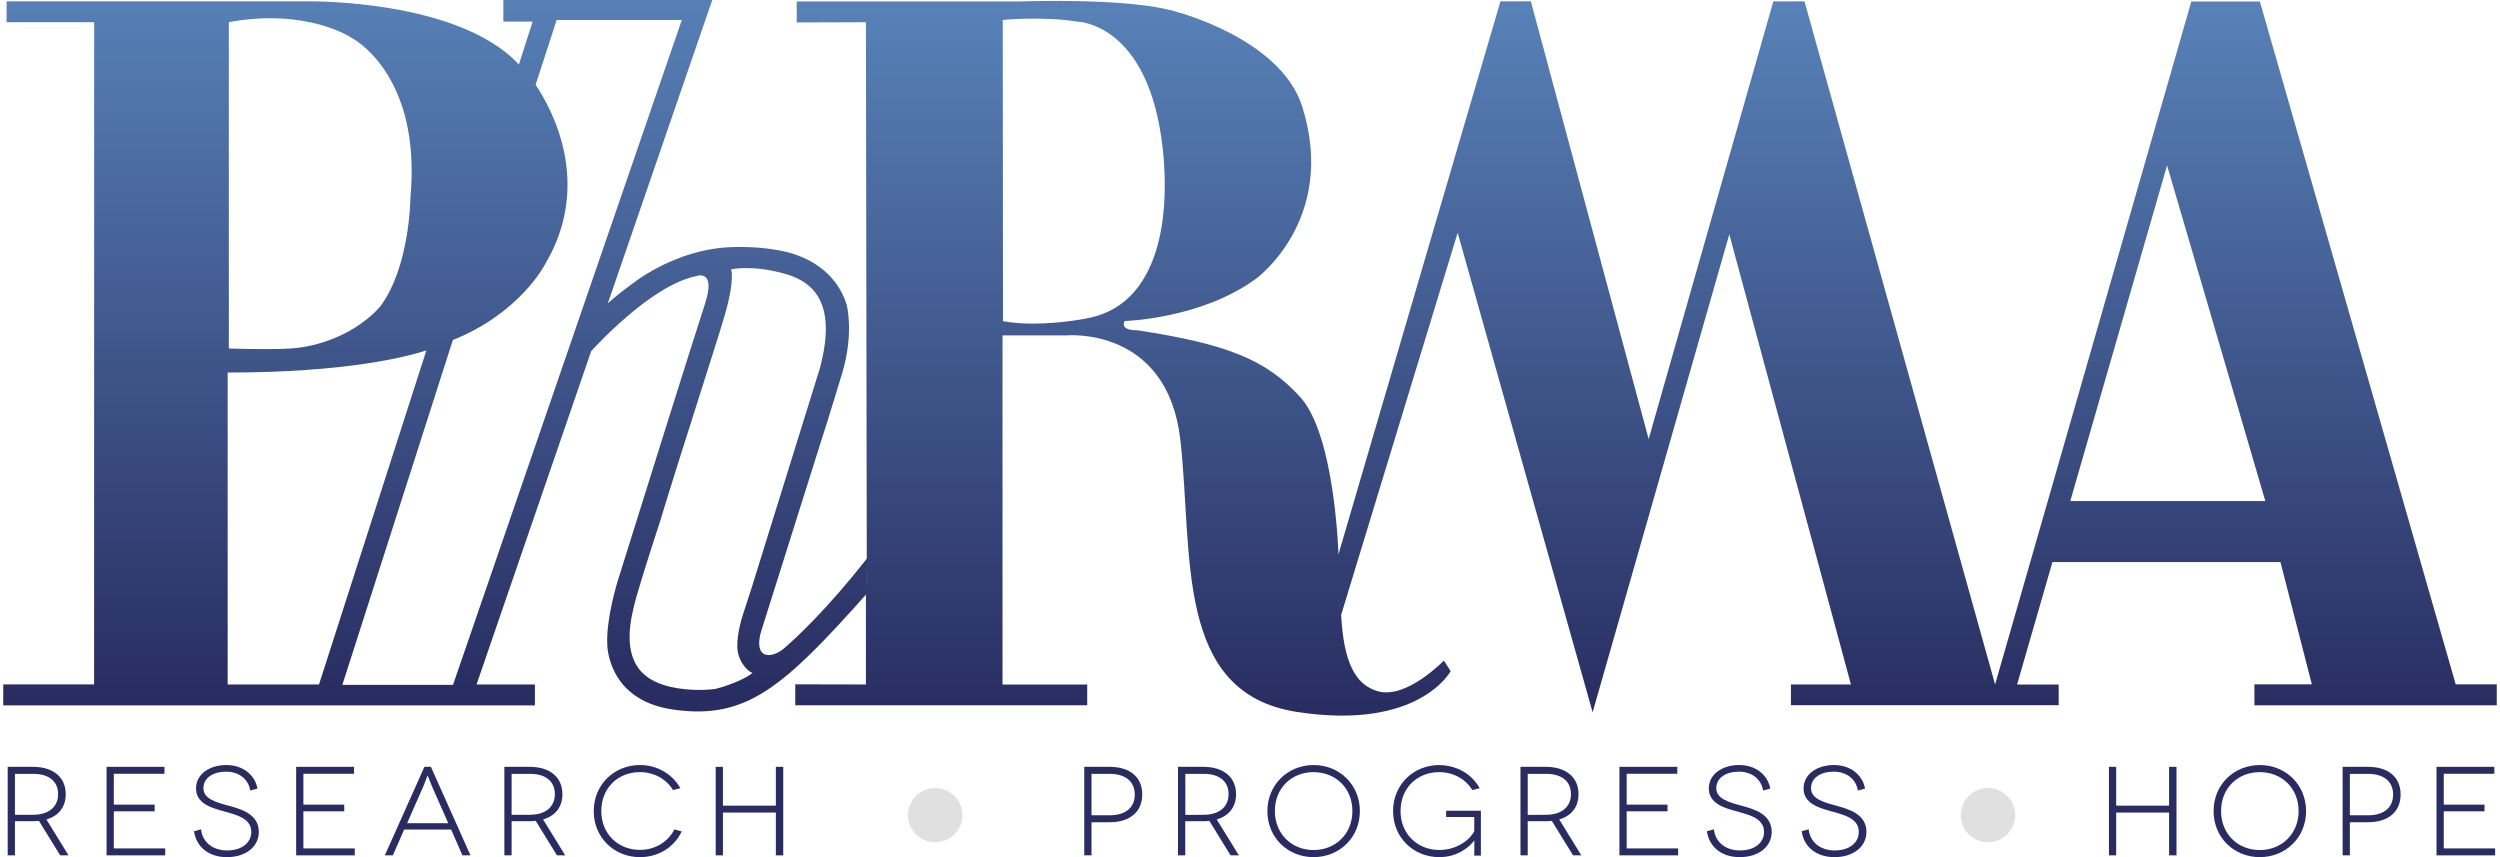 <?xml version="1.0" encoding="utf-8"?>
<!DOCTYPE svg PUBLIC "-//W3C//DTD SVG 1.1//EN" "http://www.w3.org/Graphics/SVG/1.1/DTD/svg11.dtd">
<svg xmlns="http://www.w3.org/2000/svg" xmlns:xlink="http://www.w3.org/1999/xlink" version="1.1" id="Ebene_1" x="0px" y="0px" viewBox="0 0 32 11" style="enable-background:new 0 0 32 11;" xml:space="preserve" width="140" height="48">
<style type="text/css">
	.st0{clip-path:url(#SVGID_2_);fill:url(#SVGID_3_);}
	.st1{clip-path:url(#SVGID_5_);fill:url(#SVGID_6_);}
	.st2{fill:#282C60;}
	.st3{fill:#E1E0E0;}
</style>
<g>
	<g>
		<defs>
			<path id="SVGID_1_" d="M2.88,4.781c1.533,0,2.311-0.206,2.55-0.284L4.052,8.784H2.88V4.781z M8.219,8.65     C7.941,8.396,8.046,7.944,8.126,7.658C8.216,7.339,8.424,6.707,8.424,6.707     c0.304-0.999,0.743-2.337,0.84-2.679C9.394,3.575,9.34,3.457,9.34,3.457s0.261-0.063,0.687,0.055     c0.417,0.116,0.659,0.424,0.457,1.201L9.597,7.567L9.493,7.886C9.44,8.051,9.394,8.283,9.438,8.412     c0.061,0.183,0.178,0.225,0.178,0.225C9.477,8.742,9.229,8.82,9.152,8.838C9.123,8.845,9.04,8.854,8.932,8.854     C8.716,8.854,8.4,8.817,8.219,8.65 M5.77,4.364C6.639,4.014,6.953,3.392,6.953,3.392     c0.612-1.029,0.093-1.986-0.121-2.304l0.27-0.831h1.606L5.772,8.789H4.352L5.77,4.364z M2.895,4.472V0.284     c1.002-0.183,1.568,0.197,1.568,0.197s0.912,0.454,0.762,2.063c0,0-0.005,0.864-0.38,1.38     c0,0-0.343,0.445-1.064,0.54C3.687,4.476,3.525,4.48,3.366,4.48C3.128,4.48,2.895,4.472,2.895,4.472 M6.418,0     v0.277h0.376L6.617,0.828C5.843-0.011,3.914,0.017,3.914,0.017H0.043v0.268h1.124L1.166,8.783H0v0.27h4.041     h2.782V8.784H6.074l1.471-4.277c0,0,0.762-0.855,1.36-0.966c0,0,0.245-0.085,0.101,0.357     c-0.169,0.515-0.826,2.623-1.122,3.563c0,0-0.15,0.483-0.132,0.812c0,0-0.003,0.709,0.838,0.832     c0.941,0.139,1.417-0.28,2.487-1.48l0.011-0.462c-0.52,0.66-0.901,1.013-1.06,1.151     C9.882,8.44,9.781,8.401,9.781,8.401C9.639,8.353,9.73,8.091,9.73,8.091     c0.096-0.311,0.509-1.61,0.771-2.446c0,0,0.119-0.367,0.266-0.859c0.154-0.514,0.057-0.876,0.057-0.876     c-0.126-0.404-0.475-0.621-0.845-0.693c-0.249-0.049-0.52-0.055-0.714-0.041C8.64,3.219,8.14,3.592,8.14,3.592     C7.823,3.822,7.758,3.895,7.758,3.895L9.099,0H6.418z"/>
		</defs>
		<clipPath id="SVGID_2_">
			<use xlink:href="#SVGID_1_" style="overflow:visible;"/>
		</clipPath>
		
			<linearGradient id="SVGID_3_" gradientUnits="userSpaceOnUse" x1="-273.545" y1="391.936" x2="-273.122" y2="391.936" gradientTransform="matrix(-9.000000e-07 -21.59 -21.59 9.000000e-07 8467.589 -5896.819)">
			<stop offset="0" style="stop-color:#282C60"/>
			<stop offset="1" style="stop-color:#5781B7"/>
		</linearGradient>
		<rect x="0" y="-0.011" class="st0" width="11.087" height="9.255"/>
	</g>
	<g>
		<defs>
			<path id="SVGID_4_" d="M27.769,2.122l1.261,4.308h-2.503L27.769,2.122z M12.83,4.122l-0.003-3.866     c0,0,0.51-0.05,0.952,0.021c0,0,0.93,0.007,1.103,1.649c0.014,0.132,0.023,0.274,0.024,0.427     c0.006,0.812-0.24,1.58-0.977,1.728c0,0-0.334,0.072-0.71,0.072C13.091,4.153,12.957,4.145,12.83,4.122      M13.042,0.019h-2.859v0.269l0.888-0.003l0.011,7.03l-0.011,0.228v1.241l-0.908-0.002v0.269h3.748V8.785h-1.087     V4.304h0.825c0,0,1.294-0.119,1.458,1.347c0.164,1.466-0.079,3.24,1.492,3.485     c1.571,0.244,1.976-0.523,1.976-0.523L18.488,8.477c0,0-0.482,0.502-0.851,0.393     c-0.297-0.087-0.437-0.393-0.467-0.98l1.495-4.903l1.732,6.154l1.754-6.134l1.561,5.777h-0.77v0.266h3.436V8.785     h-0.534l0.454-1.572h2.926l0.403,1.569h-0.737v0.27H32V8.782h-0.527l-2.513-8.762h-0.88l-2.518,8.764     l-2.446-8.766h-0.4l-1.6,5.617l-1.512-5.618h-0.39l-2.079,7.098c0,0-0.043-1.522-0.487-2.015     c-0.44-0.488-0.949-0.686-2.096-0.862c0,0-0.223,0.011-0.161-0.118c0,0,0.983-0.027,1.686-0.543     c0,0,1.047-0.757,0.595-2.204c-0.276-0.886-1.642-1.229-1.642-1.229c-0.389-0.111-1.058-0.132-1.511-0.132     C13.239,0.011,13.042,0.019,13.042,0.019"/>
		</defs>
		<clipPath id="SVGID_5_">
			<use xlink:href="#SVGID_4_" style="overflow:visible;"/>
		</clipPath>
		
			<linearGradient id="SVGID_6_" gradientUnits="userSpaceOnUse" x1="-273.613" y1="392.951" x2="-273.19" y2="392.951" gradientTransform="matrix(-9.000000e-07 -21.69 -21.69 9.000000e-07 8544.119 -5925.422)">
			<stop offset="0" style="stop-color:#282C60"/>
			<stop offset="1" style="stop-color:#5781B7"/>
		</linearGradient>
		<rect x="10.164" y="0.011" class="st1" width="21.836" height="9.369"/>
	</g>
	<path class="st2" d="M0.731,10.977l-0.273-0.443c-0.025,0.003-0.051,0.005-0.077,0.005H0.15v0.438H0.057v-1.136h0.325   c0.262,0,0.42,0.135,0.42,0.351c0,0.165-0.091,0.279-0.248,0.324l0.284,0.461H0.731z M0.386,10.456   c0.207,0,0.318-0.109,0.318-0.264c0-0.168-0.122-0.261-0.318-0.261H0.15v0.526H0.386z"/>
	<polygon class="st2" points="2.079,10.888 2.079,10.977 1.326,10.977 1.326,9.841 2.069,9.841 2.069,9.93 1.419,9.93    1.419,10.326 1.943,10.326 1.943,10.412 1.419,10.412 1.419,10.888  "/>
	<path class="st2" d="M3.17,10.145c-0.025-0.151-0.15-0.242-0.31-0.242c-0.168,0-0.291,0.08-0.291,0.213   c0,0.138,0.17,0.182,0.325,0.224c0.159,0.044,0.386,0.107,0.386,0.336c0,0.186-0.163,0.324-0.41,0.324   c-0.247,0-0.397-0.146-0.421-0.333l0.09-0.024c0.013,0.146,0.131,0.271,0.335,0.271   c0.19,0,0.309-0.101,0.309-0.237c0-0.188-0.216-0.224-0.376-0.272c-0.131-0.037-0.333-0.092-0.333-0.287   c0-0.177,0.165-0.3,0.39-0.3c0.204,0,0.364,0.119,0.399,0.302L3.17,10.145z"/>
	<polygon class="st2" points="4.511,10.888 4.511,10.977 3.759,10.977 3.759,9.841 4.502,9.841 4.502,9.93 3.852,9.93    3.852,10.326 4.376,10.326 4.376,10.412 3.852,10.412 3.852,10.888  "/>
	<path class="st2" d="M5.748,10.646H5.145l-0.145,0.331h-0.103l0.508-1.136h0.083l0.508,1.136h-0.103L5.748,10.646z    M5.71,10.563l-0.211-0.479C5.475,10.026,5.449,9.953,5.447,9.953H5.446c-0.002,0-0.028,0.073-0.052,0.132   l-0.211,0.479H5.71z"/>
	<path class="st2" d="M7.106,10.977l-0.273-0.443c-0.025,0.003-0.051,0.005-0.077,0.005H6.524v0.438H6.431v-1.136h0.325   c0.262,0,0.42,0.135,0.42,0.351c0,0.165-0.091,0.279-0.248,0.324l0.284,0.461H7.106z M6.761,10.456   c0.207,0,0.318-0.109,0.318-0.264c0-0.168-0.122-0.261-0.318-0.261H6.524v0.526H6.761z"/>
	<path class="st2" d="M8.595,10.139C8.51,9.997,8.35,9.909,8.171,9.909c-0.281,0-0.496,0.201-0.496,0.5   c0,0.296,0.219,0.498,0.496,0.498c0.195,0,0.361-0.104,0.443-0.263l0.093,0.026   c-0.095,0.201-0.297,0.33-0.536,0.33c-0.328,0-0.593-0.248-0.593-0.591c0-0.342,0.265-0.591,0.593-0.591   c0.224,0,0.417,0.117,0.519,0.297L8.595,10.139z"/>
	<polygon class="st2" points="10.01,9.841 10.01,10.977 9.915,10.977 9.915,10.428 9.236,10.428 9.236,10.977    9.143,10.977 9.143,9.841 9.236,9.841 9.236,10.339 9.915,10.339 9.915,9.841  "/>
	<path class="st2" d="M14.198,9.841c0.263,0,0.419,0.133,0.419,0.355c0,0.221-0.157,0.356-0.419,0.356h-0.232v0.425   h-0.093V9.841H14.198z M14.198,10.463c0.209,0,0.323-0.102,0.323-0.266c0-0.173-0.126-0.266-0.323-0.266h-0.232   v0.532H14.198z"/>
	<path class="st2" d="M15.751,10.977l-0.273-0.443c-0.025,0.003-0.051,0.005-0.077,0.005h-0.232v0.438h-0.093v-1.136   h0.325c0.261,0,0.42,0.135,0.42,0.351c0,0.165-0.091,0.279-0.248,0.324l0.284,0.461H15.751z M15.407,10.456   c0.207,0,0.318-0.109,0.318-0.264c0-0.168-0.122-0.261-0.318-0.261h-0.237v0.526H15.407z"/>
	<path class="st2" d="M16.816,9.818c0.329,0,0.594,0.249,0.594,0.591c0,0.343-0.266,0.591-0.594,0.591   c-0.328,0-0.593-0.248-0.593-0.591C16.224,10.067,16.488,9.818,16.816,9.818 M16.816,10.909   c0.278,0,0.498-0.205,0.498-0.5c0-0.299-0.22-0.5-0.498-0.5c-0.279,0-0.497,0.201-0.497,0.5   C16.32,10.704,16.537,10.909,16.816,10.909"/>
	<path class="st2" d="M18.878,10.787C18.828,10.852,18.681,11,18.429,11c-0.328,0-0.593-0.249-0.593-0.591   c0-0.343,0.265-0.591,0.593-0.591c0.24,0.006,0.42,0.122,0.519,0.297l-0.095,0.024   c-0.085-0.142-0.245-0.23-0.425-0.23c-0.281,0-0.496,0.201-0.496,0.5c0,0.295,0.219,0.499,0.498,0.499   c0.235,0,0.402-0.142,0.448-0.243v-0.18h-0.361v-0.081h0.446v0.576h-0.085c0-0.151,0.002-0.192,0.002-0.193   H18.878z"/>
	<path class="st2" d="M20.146,10.977l-0.273-0.443c-0.025,0.003-0.051,0.005-0.077,0.005h-0.232v0.438h-0.093v-1.136   h0.325c0.261,0,0.42,0.135,0.42,0.351c0,0.165-0.091,0.279-0.248,0.324l0.284,0.461H20.146z M19.801,10.456   c0.207,0,0.318-0.109,0.318-0.264c0-0.168-0.122-0.261-0.318-0.261h-0.237v0.526H19.801z"/>
	<polygon class="st2" points="21.494,10.888 21.494,10.977 20.741,10.977 20.741,9.841 21.484,9.841 21.484,9.93    20.834,9.93 20.834,10.326 21.358,10.326 21.358,10.412 20.834,10.412 20.834,10.888  "/>
	<path class="st2" d="M22.585,10.145c-0.025-0.151-0.15-0.242-0.31-0.242c-0.169,0-0.291,0.08-0.291,0.213   c0,0.138,0.17,0.182,0.325,0.224c0.159,0.044,0.386,0.107,0.386,0.336c0,0.186-0.163,0.324-0.41,0.324   c-0.247,0-0.397-0.146-0.421-0.333l0.09-0.024c0.013,0.146,0.131,0.271,0.335,0.271   c0.189,0,0.308-0.101,0.308-0.237c0-0.188-0.216-0.224-0.376-0.272c-0.131-0.037-0.333-0.092-0.333-0.287   c0-0.177,0.165-0.3,0.391-0.3c0.204,0,0.364,0.119,0.398,0.302L22.585,10.145z"/>
	<path class="st2" d="M23.801,10.145c-0.025-0.151-0.15-0.242-0.31-0.242c-0.169,0-0.291,0.08-0.291,0.213   c0,0.138,0.17,0.182,0.325,0.224c0.158,0.044,0.386,0.107,0.386,0.336c0,0.186-0.163,0.324-0.41,0.324   c-0.247,0-0.397-0.146-0.421-0.333l0.09-0.024c0.013,0.146,0.131,0.271,0.335,0.271   c0.189,0,0.308-0.101,0.308-0.237c0-0.188-0.216-0.224-0.376-0.272c-0.131-0.037-0.333-0.092-0.333-0.287   c0-0.177,0.165-0.3,0.391-0.3c0.204,0,0.364,0.119,0.398,0.302L23.801,10.145z"/>
	<polygon class="st2" points="27.89,9.841 27.89,10.977 27.795,10.977 27.795,10.428 27.116,10.428 27.116,10.977    27.023,10.977 27.023,9.841 27.116,9.841 27.116,10.339 27.795,10.339 27.795,9.841  "/>
	<path class="st2" d="M28.959,9.818c0.329,0,0.594,0.249,0.594,0.591c0,0.343-0.266,0.591-0.594,0.591   c-0.328,0-0.593-0.248-0.593-0.591C28.366,10.067,28.63,9.818,28.959,9.818 M28.959,10.909   c0.278,0,0.498-0.205,0.498-0.5c0-0.299-0.22-0.5-0.498-0.5c-0.279,0-0.497,0.201-0.497,0.5   C28.462,10.704,28.679,10.909,28.959,10.909"/>
	<path class="st2" d="M30.347,9.841c0.263,0,0.419,0.133,0.419,0.355c0,0.221-0.157,0.356-0.419,0.356h-0.232v0.425   h-0.093V9.841H30.347z M30.347,10.463c0.209,0,0.323-0.102,0.323-0.266c0-0.173-0.126-0.266-0.323-0.266h-0.232   v0.532H30.347z"/>
	<polygon class="st2" points="31.979,10.888 31.979,10.977 31.227,10.977 31.227,9.841 31.969,9.841 31.969,9.93    31.32,9.93 31.32,10.326 31.843,10.326 31.843,10.412 31.32,10.412 31.32,10.888  "/>
	<path class="st3" d="M12.31,10.461c0,0.192-0.157,0.348-0.35,0.348c-0.193,0-0.349-0.156-0.349-0.348   c0-0.192,0.156-0.348,0.349-0.348C12.153,10.113,12.31,10.269,12.31,10.461"/>
	<path class="st3" d="M25.82,10.461c0,0.192-0.157,0.348-0.35,0.348c-0.193,0-0.349-0.156-0.349-0.348   c0-0.192,0.156-0.348,0.349-0.348C25.664,10.113,25.82,10.269,25.82,10.461"/>
</g>
</svg>
